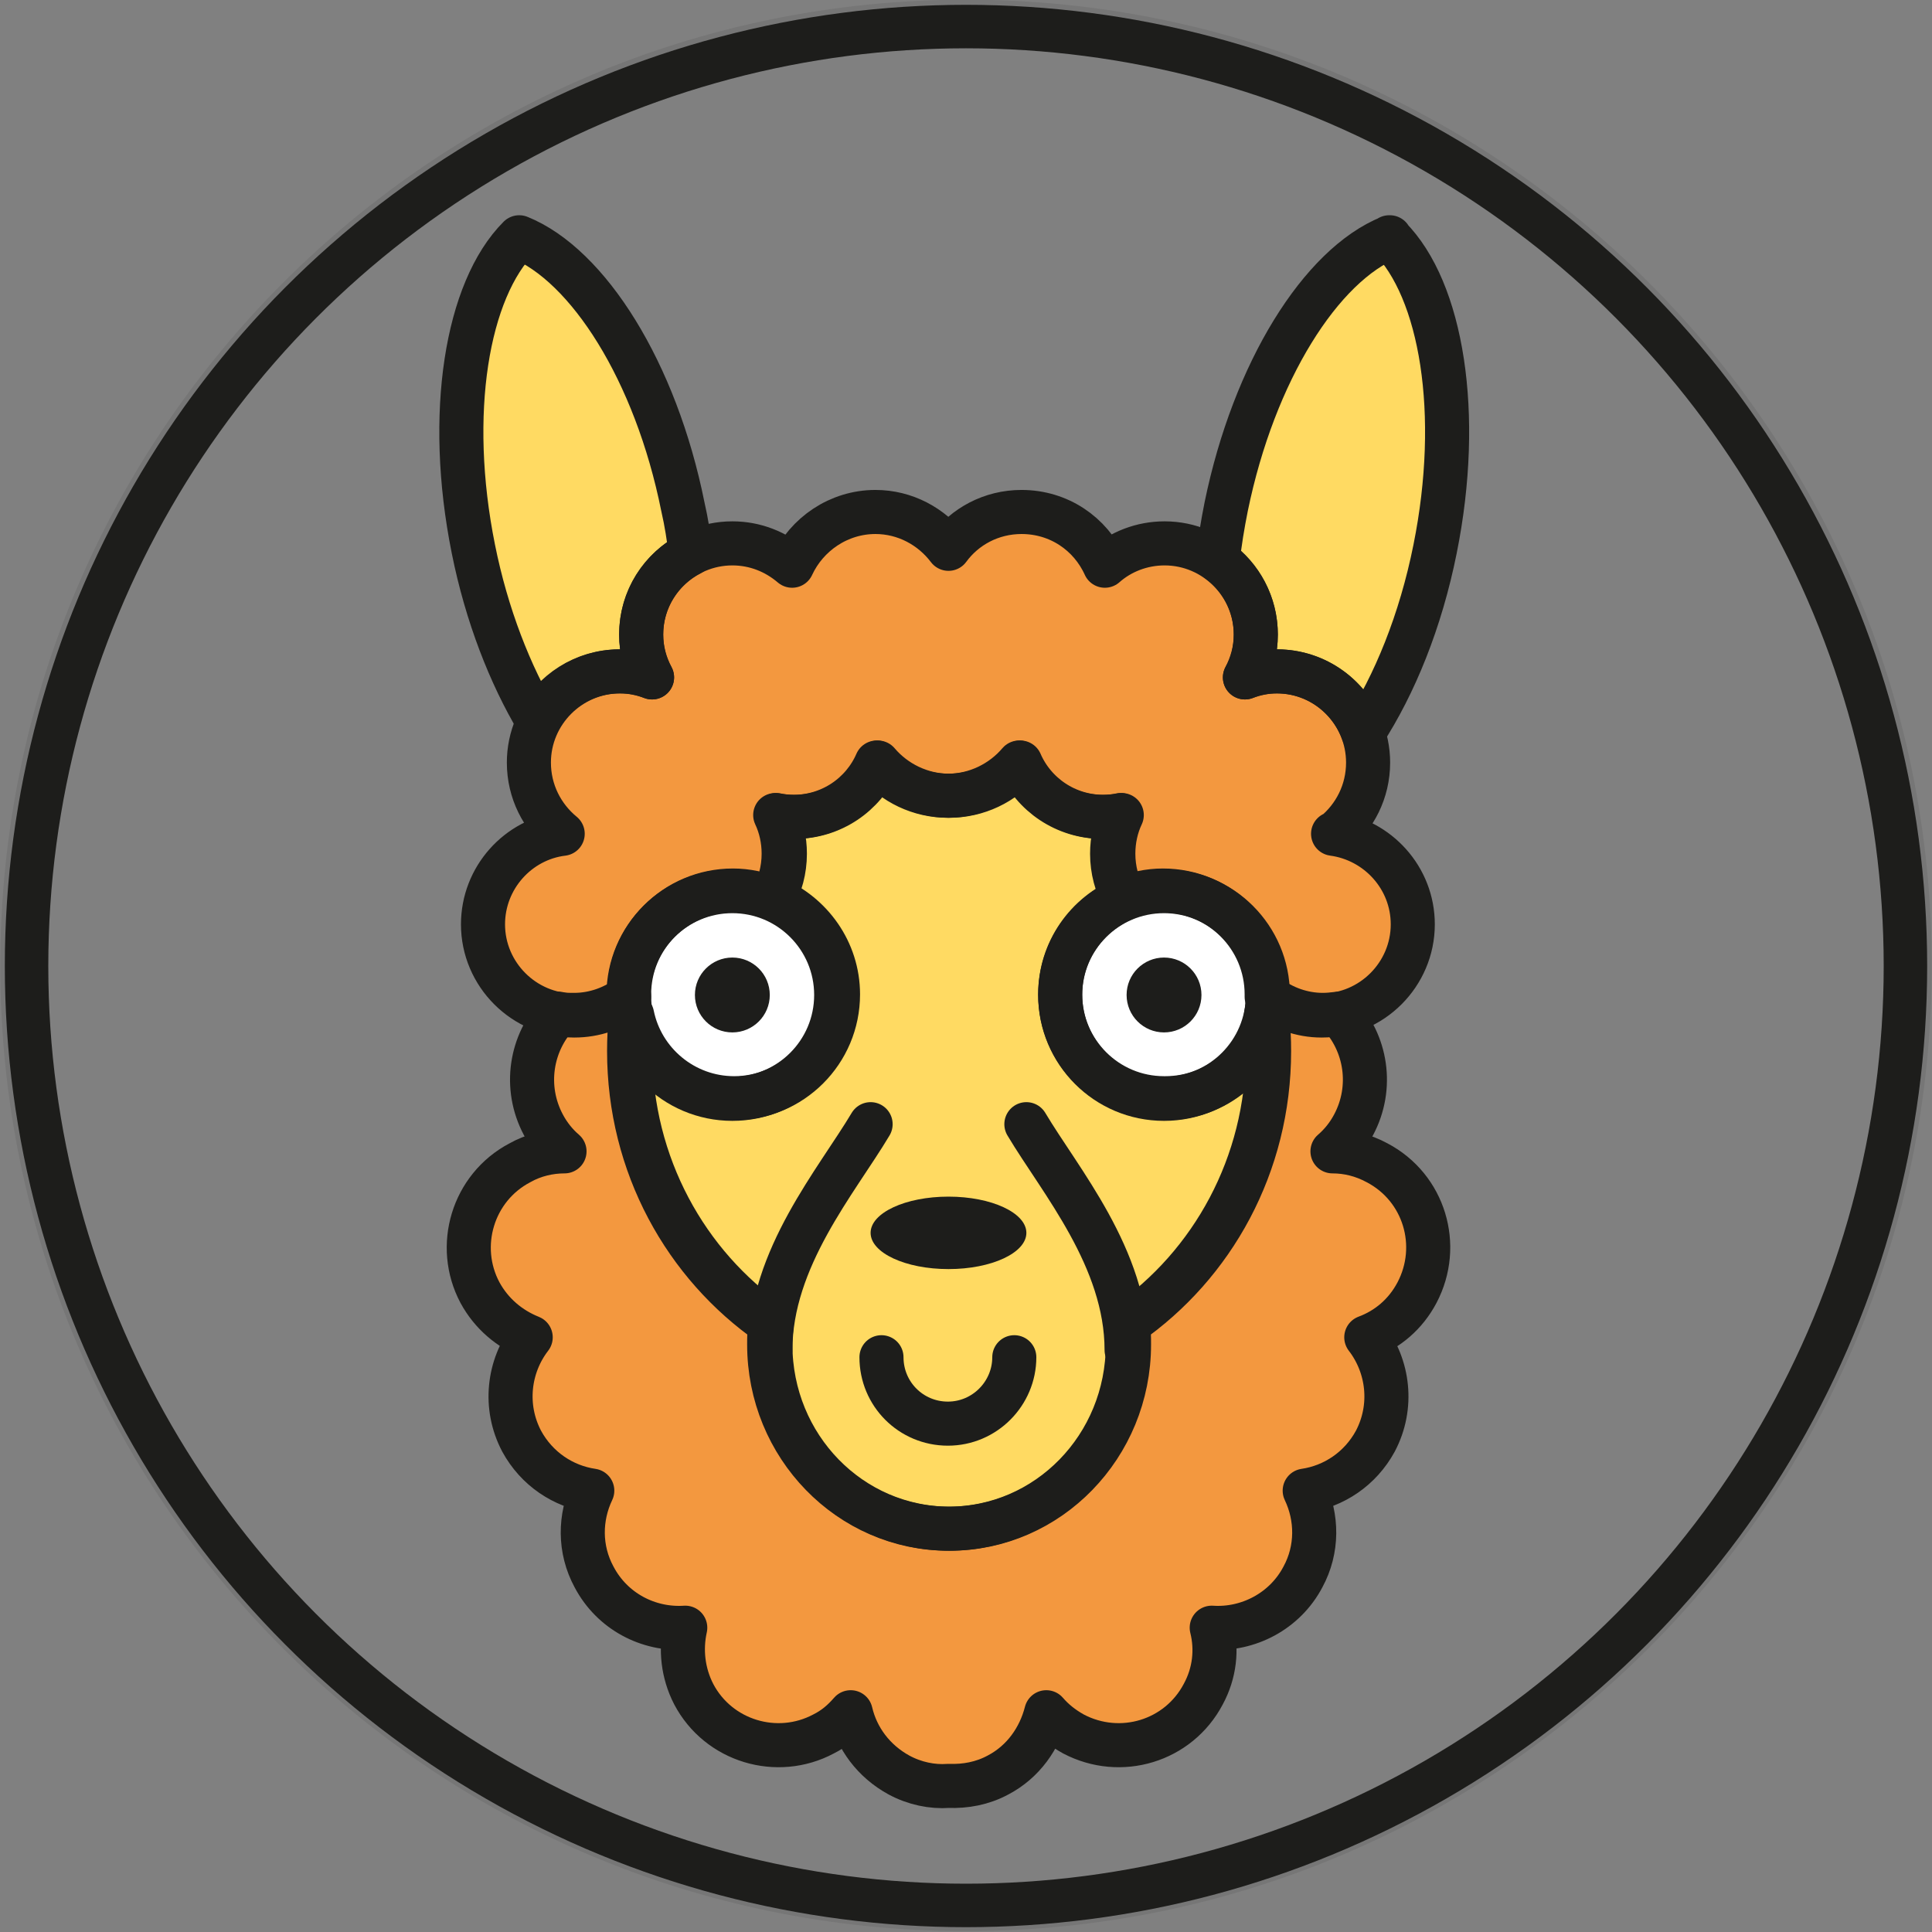 <?xml version="1.0" encoding="UTF-8"?>
<svg id="Warstwa_1" xmlns="http://www.w3.org/2000/svg" version="1.1" viewBox="0 0 32 32">
  <rect x="0" y="0" width="32" height="32" fill="#808080" stroke="none"/>
  <!-- Generator: Adobe Illustrator 29.7.1, SVG Export Plug-In . SVG Version: 2.1.1 Build 8)  -->
  <defs>
    <style>
      .st0 {
        fill: #ffda62;
      }

      .st1 {
        fill: #fff;
      }

      .st2, .st3, .st4, .st5 {
        fill: none;
      }

      .st6 {
        fill: #1d1d1b;
      }

      .st3 {
        stroke: #000;
        stroke-opacity: .08;
        stroke-width: .75px;
      }

      .st4 {
        stroke-width: .73px;
      }

      .st4, .st5 {
        stroke: #1d1d1b;
        stroke-linecap: round;
        stroke-linejoin: round;
      }

      .st7 {
        fill: #f3983f;
      }

      .st5 {
        stroke-width: .72px;
      }
    </style>
  </defs>
  <path class="st2" d="M0,16C0,7.16,7.16,0,16,0s16,7.16,16,16-7.16,16-16,16S0,24.84,0,16Z"/>
  <path class="st3" d="M16,.37c8.63,0,15.62,7,15.62,15.62s-7,15.62-15.62,15.62S.38,24.63.38,16,7.37.37,16,.37Z"/>
  <circle class="st5" cx="16" cy="16" r="15.56"/>
  <g>
    <path class="st7" d="M13.73,17.58c-.08-.16-.19-.29-.31-.41.59-.47.79-1.3.42-1.99-.41-.78-1.38-1.07-2.15-.66-.72.38-1.02,1.23-.74,1.97-.43-.18-.93-.18-1.37.06-.78.41-1.07,1.38-.66,2.15.09.17.21.32.35.44-.25,0-.51.06-.74.19-.78.41-1.07,1.38-.66,2.15.19.35.49.6.84.74-.37.48-.45,1.15-.15,1.72.25.46.69.75,1.17.82-.21.44-.22.97.03,1.43.3.57.9.88,1.51.84-.08.36-.04.75.14,1.1.41.78,1.38,1.07,2.15.66.18-.09.32-.21.45-.36.1.43.38.81.8,1.04.26.14.55.2.82.18.28.01.56-.04.82-.18.42-.22.69-.61.8-1.04.12.14.27.26.45.36.78.41,1.74.12,2.15-.66.19-.35.23-.74.14-1.1.6.04,1.21-.27,1.51-.84.25-.46.24-.99.03-1.43.48-.07.92-.36,1.17-.82.3-.57.22-1.24-.15-1.72.35-.13.65-.38.84-.74.41-.78.12-1.74-.66-2.15-.24-.13-.49-.19-.74-.19.14-.12.26-.27.35-.44.41-.78.12-1.74-.66-2.15-.44-.23-.94-.24-1.37-.06.28-.74-.02-1.59-.74-1.97-.78-.41-1.74-.12-2.15.66-.37.69-.17,1.53.42,1.99-.12.12-.23.25-.31.41"/>
    <path class="st0" d="M20.92,17.48c0-3-2.37-5.44-5.29-5.44s-5.29,2.43-5.29,5.44c0,1.88.93,3.54,2.34,4.52-.01.11-.02.22-.02.34,0,1.69,1.33,3.05,2.97,3.05s2.97-1.37,2.97-3.05c0-.11,0-.23-.02-.34,1.41-.98,2.34-2.63,2.34-4.52Z"/>
    <path class="st0" d="M8.52,3.99c-.87.87-1.21,2.92-.76,5.16.45,2.24,1.57,4,2.71,4.46.87-.87,1.21-2.92.76-5.16s-1.57-4-2.71-4.46Z"/>
    <path class="st0" d="M22.94,3.99c.87.87,1.21,2.92.76,5.16-.45,2.24-1.57,4-2.71,4.46-.87-.87-1.21-2.92-.76-5.16s1.57-4,2.71-4.46Z"/>
    <path class="st7" d="M22.02,13.88c.34-.28.56-.7.56-1.18,0-.83-.68-1.51-1.51-1.51-.19,0-.36.03-.53.1.11-.21.18-.45.18-.71,0-.83-.68-1.51-1.51-1.51-.38,0-.73.14-.99.37-.24-.53-.76-.89-1.38-.89-.5,0-.94.24-1.21.61-.28-.37-.72-.61-1.21-.61-.61,0-1.14.37-1.38.89-.27-.23-.61-.37-.99-.37-.83,0-1.51.68-1.51,1.51,0,.26.06.5.18.71-.16-.06-.34-.1-.53-.1-.83,0-1.51.68-1.51,1.51,0,.48.22.9.56,1.18-.74.09-1.32.73-1.32,1.5,0,.83.68,1.51,1.51,1.51.74,0,1.36-.54,1.49-1.24.15.05.31.08.48.08.83,0,1.51-.68,1.51-1.51,0-.23-.05-.45-.14-.64.1.02.2.03.3.03.62,0,1.15-.37,1.38-.9.28.34.71.55,1.18.55s.9-.22,1.18-.55c.23.53.76.9,1.38.9.1,0,.21-.01.3-.03-.09.2-.14.41-.14.64,0,.83.68,1.51,1.51,1.51.17,0,.33-.03.48-.08.13.71.74,1.24,1.49,1.24.83,0,1.51-.68,1.51-1.51,0-.77-.58-1.4-1.32-1.5Z"/>
    <circle class="st1" cx="12.06" cy="16.54" r="1.72"/>
    <circle class="st1" cx="19.2" cy="16.54" r="1.72"/>
  </g>
  <path class="st4" d="M12.76,22.36c0-1.52,1.1-2.8,1.66-3.74"/>
  <path class="st4" d="M18.66,22.36c0-1.52-1.1-2.8-1.66-3.74"/>
  <path class="st4" d="M10.27,11.12c.19,0,.36.03.53.1-.11-.21-.18-.45-.18-.71,0-.59.33-1.09.82-1.34-.03-.26-.07-.52-.13-.78-.45-2.24-1.57-4-2.71-4.46-.87.87-1.21,2.92-.76,5.16.22,1.1.61,2.09,1.07,2.86.25-.49.76-.83,1.35-.83h.01Z"/>
  <path class="st4" d="M23.02,3.93c-1.14.46-2.25,2.22-2.71,4.46-.06.3-.11.6-.14.89.38.27.63.72.63,1.23,0,.26-.06.5-.18.71.16-.06.34-.1.53-.1.66,0,1.22.42,1.43,1.02.52-.8.95-1.85,1.19-3.05.45-2.24.11-4.29-.76-5.16h0Z"/>
  <circle class="st4" cx="12.13" cy="16.48" r="1.72"/>
  <circle class="st6" cx="12.13" cy="16.48" r=".62"/>
  <circle class="st4" cx="19.28" cy="16.48" r="1.72"/>
  <path class="st4" d="M19.28,18.19c-.95,0-1.72-.77-1.72-1.72,0-.72.44-1.33,1.07-1.59-.12-.22-.19-.47-.19-.74,0-.23.05-.45.14-.64-.1.02-.2.03-.3.03-.62,0-1.15-.37-1.38-.9-.28.34-.71.55-1.18.55s-.9-.22-1.18-.55c-.23.53-.76.9-1.38.9-.1,0-.21-.01-.3-.03.09.2.14.41.14.64,0,.27-.07.52-.19.74.62.26,1.07.87,1.07,1.59,0,.95-.77,1.72-1.72,1.72-.83,0-1.53-.59-1.69-1.38-.02.2-.03.4-.03.6,0,1.88.93,3.54,2.34,4.52-.01.11-.02.22-.02.34,0,1.69,1.33,3.05,2.97,3.05s2.97-1.37,2.97-3.05c0-.11,0-.23-.02-.34,1.41-.98,2.34-2.63,2.34-4.52,0-.2-.01-.4-.03-.6-.16.79-.85,1.38-1.69,1.38h-.02Z"/>
  <circle class="st6" cx="19.28" cy="16.48" r=".62"/>
  <ellipse class="st6" cx="15.71" cy="20.42" rx="1.29" ry=".6"/>
  <path class="st4" d="M16.8,22.48c0,.6-.49,1.1-1.1,1.1s-1.1-.49-1.1-1.1"/>
  <path class="st4" d="M22.1,13.81c.34-.28.56-.7.56-1.18,0-.83-.68-1.51-1.51-1.51-.19,0-.36.03-.53.1.11-.21.18-.45.18-.71,0-.83-.68-1.51-1.51-1.51-.38,0-.73.14-.99.37-.24-.53-.76-.89-1.38-.89-.5,0-.94.24-1.21.61-.28-.37-.72-.61-1.21-.61-.61,0-1.14.37-1.38.89-.27-.23-.61-.37-.99-.37-.83,0-1.51.68-1.51,1.51,0,.26.06.5.18.71-.16-.06-.34-.1-.53-.1-.83,0-1.51.68-1.51,1.51,0,.48.22.9.56,1.18-.74.09-1.32.73-1.32,1.5,0,.83.68,1.51,1.51,1.51.34,0,.66-.11.91-.31v-.04c0-.95.77-1.72,1.72-1.72.23,0,.45.05.65.13.12-.22.19-.47.19-.74,0-.23-.05-.45-.14-.64.1.02.2.03.3.03.62,0,1.15-.37,1.38-.9.28.34.71.55,1.18.55s.9-.22,1.18-.55c.23.53.76.9,1.38.9.1,0,.21-.01.3-.03-.09.2-.14.41-.14.64,0,.27.07.52.19.74.2-.08.42-.13.65-.13.95,0,1.72.77,1.72,1.72v.04c.25.19.57.31.91.31.83,0,1.51-.68,1.51-1.51,0-.77-.58-1.4-1.32-1.5h.02Z"/>
  <path class="st4" d="M22.81,19.26c-.24-.13-.49-.19-.74-.19.14-.12.26-.27.35-.44.33-.62.21-1.36-.25-1.84-.08.01-.17.02-.26.02-.34,0-.66-.12-.91-.31,0,.1-.01.21-.03.31.02.2.03.4.03.6,0,1.88-.93,3.54-2.34,4.52.01.11.02.22.02.34,0,1.69-1.33,3.05-2.97,3.05s-2.97-1.37-2.97-3.05c0-.11,0-.23.02-.34-1.41-.98-2.34-2.63-2.34-4.52,0-.2.01-.4.03-.6-.02-.1-.03-.2-.03-.31-.25.19-.57.31-.91.31-.09,0-.17,0-.26-.02-.46.48-.58,1.22-.25,1.84.09.17.21.32.35.44-.25,0-.51.06-.74.19-.78.41-1.07,1.38-.66,2.15.19.35.49.6.84.74-.37.48-.45,1.15-.15,1.72.25.46.69.75,1.17.82-.21.44-.22.97.03,1.43.3.57.9.88,1.51.84-.08.36-.04.75.14,1.1.41.78,1.38,1.07,2.15.66.18-.09.32-.21.45-.36.1.43.38.81.8,1.04.26.14.55.2.82.18.28.01.56-.04.82-.18.42-.22.69-.61.8-1.04.12.14.27.26.45.36.78.41,1.74.12,2.15-.66.19-.35.23-.74.14-1.1.6.04,1.21-.27,1.51-.84.25-.46.24-.99.03-1.43.48-.07.92-.36,1.17-.82.3-.57.22-1.24-.15-1.72.35-.13.65-.38.84-.74.41-.78.12-1.74-.66-2.15Z"/>
</svg>